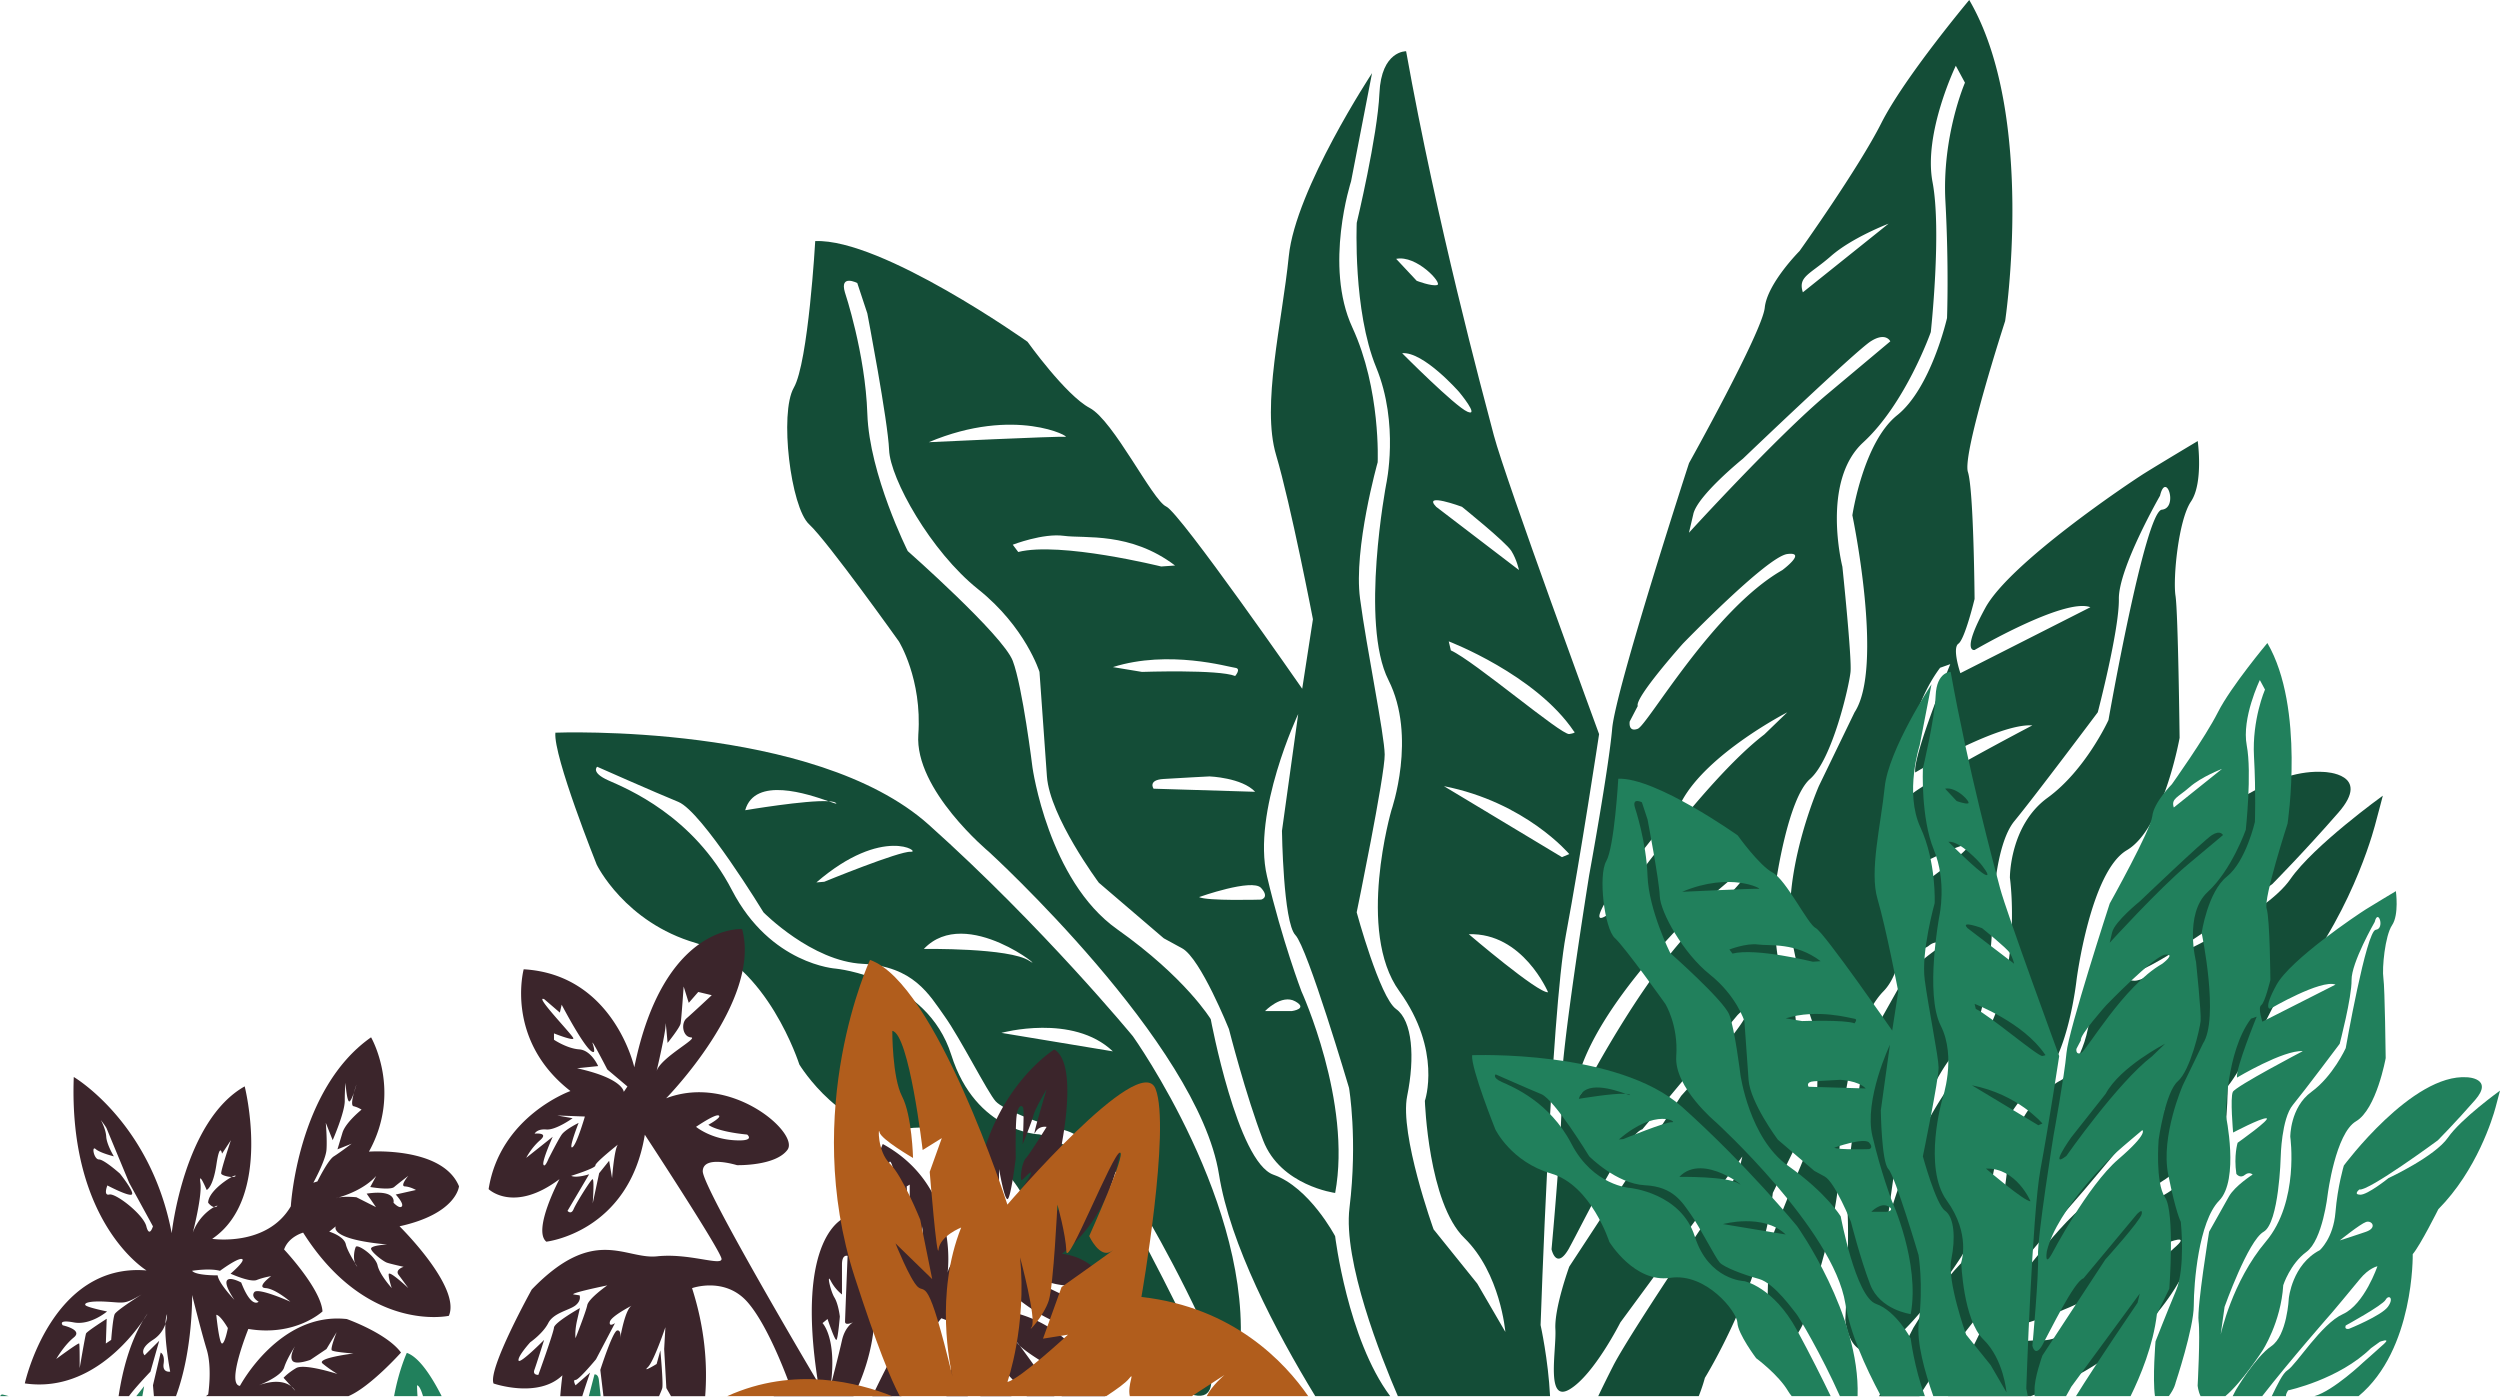 <svg width="495" height="277" fill="none" xmlns="http://www.w3.org/2000/svg"><path fill-rule="evenodd" clip-rule="evenodd" d="M224.341 205.215s-17.785-21.643-40.442-41.916c-22.658-20.273-73.932-18.228-73.932-18.228-.441 4.617 8.18 26.126 8.18 26.126s5.521 11.426 19.649 15.525c14.128 4.095 20.478 24.059 20.478 24.059s8.866 14.555 21.43 12.658c12.564-1.898 23.515 11.9 23.658 15.812.144 3.912 6.595 12.475 6.595 12.475s7.823 5.779 11.224 11.553c3.401 5.774 15.279 12.971 15.279 12.971 4.118.906 3.307-3.615 3.307-3.615s-7.085-15.443-15.447-30.782c-8.362-15.338-18.561-17.248-18.561-17.248s-12.536-.348-17.396-15.713c-4.86-15.364-22.85-17.101-22.85-17.101s-12.935-.783-20.591-15.547c-7.651-14.764-20.824-20.107-24.428-21.709-3.603-1.601-2.253-2.719-2.253-2.719s11.371 5.039 16.073 6.958c4.703 1.919 16.864 21.874 16.864 21.874s9.566 9.703 19.632 10.19c10.066.488 13.159 6.071 16.255 10.431 3.1 4.36 8.551 15.142 10.083 16.796 1.533 1.658 8.215 4.216 13.775 5.748 5.559 1.531 12.277 11.352 13.085 12.192.808.84 9.45 15.347 16.007 30.42 6.557 15.073 5.433 1.889 5.433 1.889 2.894-29.463-21.111-63.099-21.111-63.099h.004Zm-76.794-44.788c1.931-6.792 12.487-3.181 16.507-1.78.713.044 1.235.148 1.455.335.364.309-.259.083-1.455-.335-4.402-.274-16.507 1.78-16.507 1.78Zm32.786 8.224c-2.197-.183-17.133 5.94-17.133 5.94l-1.557.13c13.236-11.409 20.888-5.887 18.69-6.074v.004Zm2.586 19.242c8.428-8.921 24.827 4.999 20.905 2.367-3.922-2.633-20.905-2.367-20.905-2.367Zm15.356 16.617s14.138-3.903 22.073 3.66l-22.073-3.66Z" fill="#144D37"/><path fill-rule="evenodd" clip-rule="evenodd" d="M160.223 103.824c3.657 3.381 17.757 23.175 17.757 23.175s4.628 7.45 3.848 18.428c-.78 10.979 13.967 23.228 13.967 23.228s41.411 37.812 45.561 63.864c2.204 13.837 11.157 30.933 19.065 43.918h14.834c-8.439-11.305-10.898-31.674-10.898-31.674s-5.073-9.66-12.214-12.17c-7.141-2.511-12.414-30.794-12.414-30.794s-4.93-8.185-18.55-17.824c-13.617-9.642-16.749-32.021-16.749-32.021s-1.966-16.026-3.904-21.112c-1.935-5.083-20.794-21.731-20.794-21.731s-7.599-15.151-7.998-27.165c-.398-12.01-4.443-24.063-4.443-24.063-1.085-3.655 2.449-1.845 2.449-1.845l1.991 6.022s4.093 21.357 4.31 27.03c.217 5.675 8.222 20.073 17.627 27.575 9.405 7.497 12.151 16.374 12.151 16.374s.903 12.71 1.473 20.69c.57 7.981 10.279 21.048 10.279 21.048l12.858 11.004 3.646 1.989c3.646 1.988 9.254 15.978 9.254 15.978s3.335 13.115 6.784 22.07c3.45 8.955 14.251 10.386 14.251 10.386 3.337-18.053-6.676-39.923-6.676-39.923s-3.821-10.043-6.819-22.779c-2.998-12.736 6.175-32.122 6.175-32.122l-3.215 23.132s.241 18.115 2.659 20.63c2.418 2.519 10.619 30.254 10.619 30.254s1.742 10.209.094 23.741c-1.291 10.609 6.252 29.589 9.576 37.3h30.135c-.36-7.25-1.875-14.072-1.875-14.072s2.057-61.432 5.006-77.223c2.95-15.791 6.578-39.784 6.578-39.784s-18.529-50.428-20.832-59.13c-2.298-8.707-11.29-42.052-17.378-76.083 0 0-4.916-.144-5.283 8.32-.367 8.463-4.492 25.66-4.492 25.66s-.767 17.404 3.852 28.622c4.618 11.218 1.973 23.162 1.973 23.162s-5.213 27.531.455 38.744c5.668 11.214.584 25.778.584 25.778s-6.973 23.993 1.554 35.798c8.526 11.805 5.073 21.739 5.073 21.739s.675 20.203 7.823 27.165c7.148 6.962 8.11 18.585 8.11 18.585l-5.563-9.564-8.645-10.739s-6.781-18.824-5.227-26.43c1.55-7.607 1.046-14.886-2.194-17.192-3.24-2.302-7.806-19.151-7.806-19.151s5.609-27.226 5.546-31.255c-.063-4.025-3.566-20.913-4.881-30.873-1.316-9.96 3.492-26.987 3.492-26.987s.65-14.442-5.014-26.686c-5.665-12.245-.255-28.936-.255-28.936l4.153-21.422s-15.133 22.957-16.48 36.212c-1.343 13.254-5.44 29.562-2.522 39.383 2.918 9.821 7.298 32.531 7.298 32.531l-2.124 13.763s-24.197-34.863-26.919-36.072c-2.722-1.21-10.419-17.023-15.156-19.525-4.738-2.502-12.316-13.106-12.316-13.106s-28.823-20.464-42.03-19.933c0 0-1.361 24.006-4.241 29.027-2.879 5.022-.626 23.667 3.03 27.048l.017.013Zm151.433 41.02s.623.253-.944.496c-1.568.244-18.796-14.451-23.442-16.565l-.42-1.784s17.214 6.561 24.806 17.849v.004Zm-35.211-93.592c4.037-.81 9.223 4.864 8.127 5.178-1.095.313-4.065-.831-4.065-.831l-4.066-4.343.004-.004Zm1.175 18.68c4.237-.374 11.294 7.689 11.294 7.689s4.139 4.986 1.641 3.903c-2.498-1.084-12.935-11.592-12.935-11.592Zm11.851 30.416s8.694 6.992 9.782 8.741c1.088 1.75 1.505 3.786 1.505 3.786l-16.392-12.527c-2.824-2.938 5.105 0 5.105 0Zm-3.583 55.309c16.199 3.177 24.827 13.45 24.827 13.45l-1.448.609-23.379-14.063v.004Zm4.94 29.319c10.706-.348 15.689 11.492 15.689 11.492-1.991.222-15.689-11.492-15.689-11.492Zm-34.389 13.281c2.68 1.488-.658 1.936-.658 1.936h-5.307s3.281-3.425 5.965-1.936Zm-6.749-20.134s-10.755.309-12.277-.5c0 0 10.517-3.743 12.277-1.815 1.76 1.928 0 2.319 0 2.319v-.004Zm-21.286-21.961s-1.186-1.723 1.948-1.923c3.132-.201 9.129-.51 9.129-.51s6.416.24 9.037 3.046l-20.114-.613Zm16.157-23.937c1.28.148 0 1.623 0 1.623-3.286-1.331-18.449-.809-18.449-.809l-5.759-.953c11.087-3.503 22.927-.009 24.208.139Zm-11.899-20.255-2.743.196s-19.989-4.974-28.309-2.872l-1.081-1.44s5.983-2.324 10.132-1.758c4.15.565 13.121-.849 22.001 5.874Zm-21.735-25.473c-1.382-.165-27.027 1.058-27.027 1.058 17.122-7.215 28.409-.897 27.027-1.058Z" fill="#144D37"/><path fill-rule="evenodd" clip-rule="evenodd" d="M310.716 247.068c2.589-4.665 11.189-22.479 14.464-23.458l18.802-22.57s2.201-2.411 1.683-.027c-.518 2.381-12.799 15.974-12.799 15.974l-22.15 33.801s-2.985 8.189-2.75 12.384c.234 4.195-1.97 14.764 2.827 11.91 4.797-2.851 10.034-13.233 10.034-13.233l24.156-32.857-.763 3.212s-21.077 30.938-24.813 38.239a264.772 264.772 0 0 0-2.957 5.992h19.905c.843-2.141 1.21-3.616 1.21-3.616s11.28-18.18 13.456-36.621l4.37-8.95s2.009-26.922-1.508-32.126c-3.516-5.204-2.242-20.399-2.242-20.399s2.347-16.653 6.749-20.486c4.398-3.834 7.739-18.393 8.015-21.2.277-2.802-1.612-20.83-1.612-20.83s-4.29-16.887 4.121-24.61c8.411-7.724 13.386-21.849 13.386-21.849s2.183-20.024.343-29.697c-1.84-9.673 4.608-23.032 4.608-23.032l1.812 3.355s-4.576 10.517-3.869 23.515c.706 12.997.318 23.079.318 23.079s-3.149 13.868-9.87 19.246c-6.724 5.382-8.873 19.811-8.873 19.811s6.309 30.068.434 39.01l-7.06 14.586s-7.855 17.914-5.15 31.442c2.704 13.528 4.443 16.679 4.443 16.679s1.665 16.226-1.665 24.154c-3.335 7.928-7.239 17.923-7.239 17.923s-2.18 26.225 2.165 22.083c4.346-4.147 4.899-7.528 4.899-7.528s6.399-19.272 6.402-27.139c0-7.867 1.715-29.593 8.922-36.956 7.208-7.362 2.372-30.02 2.372-30.02s.042-22.339 8.852-34.044l2.012-.714s-7.449 18.223-6.935 21.448c0 0 16.374-9.791 23.183-9.321 0 0-23.631 12.362-24.638 14.342-1.008 1.984.094 14.316.094 14.316s9.671-5.108 11.672-5.026c2.005.083-10.094 8.633-10.094 8.633s-1.389 4.491-.441 10.944c0 0 1.277 1.745 2.922.405 1.648-1.341 2.813-.161 2.813-.161s-6.252 3.985-8.348 7.71c-2.096 3.725-6.97 12.419-6.97 12.419s-4.342 26.578-3.715 31.468c.626 4.891-.329 22.675-.329 22.675s.724 8.668 7.004 5.6c6.281-3.067 15.822-17.918 15.822-17.918s6.493-9.917 7.309-23.01c0 0 2.4-7.506 8.148-11.71 5.748-4.203 7.501-20.268 7.501-20.268s2.743-21.474 9.965-25.712c7.225-4.238 10.444-22.24 10.444-22.24s-.287-24.711-.812-28.135c-.525-3.425.567-14.973 3.061-18.659 2.498-3.685 1.337-11.974 1.337-11.974s-7.75 4.63-10.601 6.418c-2.852 1.788-26.552 17.644-31.447 26.604-4.895 8.959-2.134 8.35-2.134 8.35s17.836-10.43 22.93-8.468l-25.743 13.054s-1.683-4.934-.389-5.835c1.295-.901 3.202-8.859 3.202-8.859s-.165-21.522-1.319-25.133c-1.158-3.608 7.368-29.89 7.368-29.89S403.209 22.788 389.91 0c0 0-12.816 15.282-17.403 24.363-4.587 9.077-16.199 25.342-16.199 25.342s-6.399 6.427-6.886 11.213c-.486 4.783-14.995 30.777-14.995 30.777s-14.53 44.68-15.22 52.595c-.689 7.915-4.548 28.975-4.548 28.975s-5.815 36.155-5.476 42.595c.34 6.444-1.98 31.491-1.98 31.491s.941 4.368 3.53-.296l-.017.013ZM415.36 141.039s4.265-16.308 4.174-22.422c-.091-6.114 8.152-20.469 8.152-20.469 1.193-5.004 3.677 2.433.36 2.772-3.316.335-10.569 41.651-10.569 41.651s-4.517 9.912-12.061 15.391c-7.543 5.478-7.455 15.834-7.455 15.834s3.264 22.836-8.618 36.895c-11.882 14.059-15.881 32.717-15.881 32.717l1.368-9.768s8.285-23.315 13.74-26.426c5.458-3.111 6.025-26.447 6.025-26.447s.255-13.337 4.265-18.202c4.009-4.865 16.5-21.534 16.5-21.534v.008Zm-52.824-90.337c4.205-3.682 11.402-6.414 11.402-6.414l-16.972 13.589c-1.004-3.15 1.364-3.494 5.57-7.175Zm-27.255 51.067c.871-3.716 9.81-10.94 9.81-10.94s22.301-21.325 25.31-23.244c3.005-1.915 3.88 0 3.88 0L361.77 78.07c-10.01 8.39-27.357 27.414-27.357 27.414l.871-3.716h-.003Zm-12.592 41.076 1.588-3.055c-.658-1.614 8.915-12.327 8.915-12.327s16.664-17.235 20.684-17.762c4.024-.526-.979 3.185-.979 3.185-13.775 7.88-26.661 30.681-28.623 31.417-1.96.735-1.589-1.458-1.589-1.458h.004Zm-1.967 31.325 12.263-15.525c5.105-9.499 20.891-17.601 20.891-17.601l-4.548 4.386c-12.12 9.251-30.18 35.093-30.18 35.093-6.364 4.878 1.574-6.348 1.574-6.348v-.005Zm-8.428 39.81c3.625-14.955 23.252-33.596 24.708-34.958 1.455-1.358 8.866-7.576 8.866-7.576s2.396.953-8.425 10.239c-10.822 9.286-23.344 33.196-23.344 33.196-2.802 5.078-1.805-.901-1.805-.901Z" fill="#144D37"/><path fill-rule="evenodd" clip-rule="evenodd" d="M380.059 276.438c5.706-10.247 32.542-40.724 32.542-40.724s6.521-7.715 9.779-11.748c3.26-4.034 6.252-4.6 6.252-4.6s-4.583 13.45-12.148 16.84c-7.564 3.39-16.489 17.875-19.449 19.716-2.96 1.845-6.312 12.214-9.454 15.843-1.609 1.862-1.935 3.507-1.868 4.673h16.356c5.354-1.793 11.83-5.004 19.076-10.661 20.562-16.052 19.928-50.675 19.928-50.675 2.674-3.111 9.024-15.826 9.024-15.826 13.578-13.711 19.134-32.134 20.104-35.698.969-3.568 1.598-6.031 1.598-6.031s-13.69 9.847-18.315 16.535c-4.626 6.684-20.919 14.251-20.919 14.251s-7.348 5.918-9.958 5.852c-2.606-.061-.294-1.845-.294-1.845 3.037.797 27.605-17.296 27.605-17.296s6.382-6.449 13.1-14.164c6.717-7.715-2.792-8.028-2.792-8.028-19.327-1.392-43.392 31.077-43.392 31.077s-2.197 7.276-2.946 16.453c-.749 9.172-5.524 13.336-5.524 13.336-9.727 5.061-10.895 16.91-10.895 16.91s-.585 13.097-6.176 16.896c-5.591 3.798-12.448 15.39-12.448 15.39s-4.22 8.102-6.791 13.533h8.012l-.007-.009Zm50.952-29.806c-2.386 2.193-7.246 6.453-7.246 6.453s-12.956 12.331-19.253 12.297c-6.298-.035-9.692 1.596-7.323-2.333 0 0 17.892-3.803 29.186-14.86l3.132-2.249s3.89-1.501 1.504.692Zm.497-15.469c1.088-1.958 3.086-.636.784 2.489-2.306 3.124-13.632 7.71-13.632 7.71s-1.808.462-1.182-1.162c0 0 12.942-7.079 14.03-9.037Zm-6.896-27.387c2.043-.697 4.079 2.014 0 3.446-4.08 1.431-9.251 3.046-9.251 3.046s7.208-5.796 9.251-6.492Z" fill="#144D37"/><path fill-rule="evenodd" clip-rule="evenodd" d="M307.129 232.361c7.945 2.306 11.518 13.532 11.518 13.532s4.985 8.189 12.053 7.119c7.067-1.07 13.229 6.692 13.309 8.894.081 2.202 3.709 7.019 3.709 7.019s4.401 3.25 6.315 6.501c.196.33.441.67.721 1.009h7.721c-1.609-3.333-4.03-8.206-6.675-13.063-4.702-8.628-10.44-9.703-10.44-9.703s-7.054-.196-9.786-8.838c-2.733-8.641-12.855-9.62-12.855-9.62s-7.277-.44-11.581-8.746c-4.303-8.307-11.713-11.309-13.739-12.21-2.026-.901-1.267-1.532-1.267-1.532s6.396 2.837 9.041 3.916c2.645 1.079 9.485 12.306 9.485 12.306s5.381 5.456 11.042 5.735c5.665.274 7.4 3.416 9.146 5.865 1.742 2.455 4.811 8.52 5.671 9.451.861.932 4.622 2.372 7.75 3.234 3.128.861 6.907 6.383 7.361 6.857.441.457 5.028 8.15 8.67 16.348h3.506c.542-16.109-11.99-33.67-11.99-33.67s-10.003-12.175-22.749-23.58c-12.746-11.405-41.586-10.256-41.586-10.256-.248 2.598 4.601 14.694 4.601 14.694s3.103 6.427 11.052 8.733l-.003.005Zm46.435 12.066-12.417-2.058s7.953-2.198 12.417 2.058Zm-9.296-10.074c-2.208-1.479-11.759-1.331-11.759-1.331 4.741-5.017 13.967 2.811 11.759 1.331Zm-13.211-12.157c-1.235-.104-9.636 3.342-9.636 3.342l-.874.074c7.445-6.418 11.748-3.312 10.513-3.416h-.003Zm-9.16-5.626c.402.026.693.082.819.187.206.174-.147.048-.819-.187-2.474-.157-9.286 1-9.286 1 1.085-3.82 7.026-1.788 9.286-1Z" fill="#21805C"/><path fill-rule="evenodd" clip-rule="evenodd" d="M319.744 185.73c2.057 1.901 9.989 13.036 9.989 13.036s2.603 4.191 2.166 10.365c-.441 6.175 7.854 13.067 7.854 13.067s23.295 21.269 25.629 35.925c.902 5.665 3.817 12.301 7.05 18.314h8.697c-2.109-5.635-2.813-11.426-2.813-11.426s-2.855-5.435-6.871-6.845c-4.017-1.414-6.984-17.323-6.984-17.323s-2.774-4.603-10.433-10.025c-7.659-5.422-9.422-18.014-9.422-18.014s-1.106-9.016-2.197-11.875c-1.088-2.859-11.697-12.223-11.697-12.223s-4.275-8.524-4.499-15.282c-.224-6.757-2.498-13.537-2.498-13.537-.612-2.054 1.379-1.035 1.379-1.035l1.119 3.385s2.302 12.014 2.425 15.203c.122 3.194 4.625 11.292 9.915 15.513 5.29 4.216 6.837 9.212 6.837 9.212s.507 7.149.829 11.639c.322 4.491 5.783 11.84 5.783 11.84l7.232 6.188 2.051 1.118c2.05 1.118 5.206 8.986 5.206 8.986s1.875 7.375 3.817 12.414c1.938 5.034 8.015 5.844 8.015 5.844 1.879-10.156-3.754-22.457-3.754-22.457s-2.148-5.653-3.834-12.815c-1.687-7.162 3.474-18.067 3.474-18.067L372.4 219.87s.137 10.191 1.498 11.605c1.361 1.419 5.972 17.018 5.972 17.018s.98 5.74.052 13.354c-.472 3.886 1.162 9.76 2.873 14.59h18.708c-.168-.94-.298-1.523-.298-1.523s1.158-34.558 2.817-43.439c1.658-8.881 3.701-22.379 3.701-22.379s-10.422-28.366-11.717-33.261c-1.294-4.895-6.35-23.654-9.775-42.8 0 0-2.764-.082-2.971 4.682-.206 4.761-2.529 14.434-2.529 14.434s-.431 9.79 2.169 16.099c2.599 6.31 1.109 13.033 1.109 13.033s-2.932 15.486.255 21.795c3.188 6.31.329 14.503.329 14.503s-3.922 13.498.875 20.138c4.797 6.64 2.855 12.227 2.855 12.227s.381 11.366 4.401 15.282c4.02 3.916 4.563 10.456 4.563 10.456l-3.128-5.382-4.863-6.04s-3.814-10.586-2.943-14.868c.871-4.277.588-8.376-1.235-9.669-1.823-1.297-4.391-10.769-4.391-10.769s3.156-15.317 3.117-17.58c-.035-2.262-2.004-11.761-2.746-17.366-.742-5.604 1.966-15.181 1.966-15.181s.368-8.124-2.82-15.013c-3.187-6.888-.143-16.278-.143-16.278l2.337-12.049s-8.512 12.915-9.268 20.369c-.756 7.458-3.062 16.631-1.421 22.152 1.641 5.527 4.104 18.298 4.104 18.298l-1.196 7.741s-13.61-19.612-15.143-20.29c-1.532-.679-5.86-9.578-8.526-10.983-2.666-1.406-6.928-7.371-6.928-7.371s-16.213-11.514-23.641-11.214c0 0-.766 13.503-2.386 16.331-1.62 2.824-.353 13.315 1.704 15.216l.007-.008Zm85.184 23.075s.35.139-.532.278-10.573-8.128-13.187-9.316l-.238-1.001s9.685 3.69 13.953 10.039h.004Zm-19.807-52.647c2.271-.457 5.189 2.737 4.573 2.911-.615.174-2.284-.47-2.284-.47l-2.285-2.445-.004.004Zm.665 10.509c2.383-.209 6.354 4.325 6.354 4.325s2.327 2.806.924 2.197c-1.407-.609-7.278-6.518-7.278-6.518v-.004Zm6.662 17.109s4.891 3.934 5.503 4.917c.613.983.847 2.128.847 2.128l-9.223-7.045c-1.588-1.654 2.873 0 2.873 0Zm-2.012 31.112c9.111 1.784 13.967 7.567 13.967 7.567l-.815.344-13.152-7.911Zm2.778 16.491c6.021-.195 8.824 6.462 8.824 6.462-1.12.126-8.824-6.462-8.824-6.462Zm-19.344 7.472c1.507.839-.371 1.087-.371 1.087h-2.985s1.848-1.927 3.356-1.087Zm-3.797-11.323s-6.049.175-6.906-.282c0 0 5.916-2.106 6.906-1.023.991 1.084 0 1.305 0 1.305Zm-11.976-12.353s-.665-.97 1.095-1.083c1.764-.114 5.136-.288 5.136-.288s3.611.135 5.084 1.715l-11.315-.344Zm9.09-13.467c.721.082 0 .914 0 .914-1.847-.749-10.377-.453-10.377-.453l-3.24-.535c6.235-1.971 12.896-.005 13.617.078v-.004Zm-6.693-11.392-1.543.109s-11.245-2.798-15.923-1.615l-.609-.809s3.366-1.31 5.7-.988c2.333.318 7.379-.478 12.375 3.303Zm-12.225-14.333c-.776-.092-15.205.596-15.205.596 9.632-4.06 15.982-.505 15.205-.596Z" fill="#21805C"/><path fill-rule="evenodd" clip-rule="evenodd" d="M404.395 266.307c1.455-2.624 6.294-12.645 8.134-13.197l10.577-12.697s1.239-1.354.948-.018c-.29 1.336-7.2 8.986-7.2 8.986l-12.459 19.015s-1.68 4.608-1.547 6.966c.018.305.011.67-.007 1.066h6.239c.619-1.048 1.004-1.81 1.004-1.81l13.585-18.484-.426 1.806s-8.233 12.083-12.194 18.488h10.808c1.938-3.946 4.482-10.064 5.21-16.239l2.459-5.034s1.13-15.143-.846-18.071c-1.977-2.929-1.263-11.475-1.263-11.475s1.322-9.368 3.796-11.522c2.473-2.158 4.352-10.347 4.51-11.923.157-1.575-.907-11.718-.907-11.718s-2.414-9.499 2.32-13.846c4.73-4.346 7.529-12.292 7.529-12.292s1.228-11.266.193-16.705c-1.036-5.439 2.592-12.954 2.592-12.954l1.019 1.889s-2.576 5.913-2.177 13.228c.399 7.31.179 12.98.179 12.98s-1.771 7.802-5.553 10.826c-3.782 3.029-4.989 11.144-4.989 11.144s3.548 16.913.245 21.943l-3.971 8.207s-4.419 10.078-2.897 17.688c1.522 7.611 2.498 9.382 2.498 9.382s.938 9.124-.938 13.584c-1.875 4.46-4.072 10.082-4.072 10.082s-.606 7.315-.112 10.826h2.753c1.151-1.544 1.333-2.636 1.333-2.636s3.601-10.84 3.601-15.265c0-4.425.965-16.648 5.017-20.786 4.055-4.143 1.333-16.888 1.333-16.888s.024-12.566 4.979-19.15l1.13-.4s-4.192 10.252-3.902 12.066c0 0 9.209-5.504 13.04-5.243 0 0-13.291 6.953-13.858 8.067-.567 1.114.052 8.054.052 8.054s5.441-2.871 6.567-2.828c1.127.048-5.678 4.856-5.678 4.856s-.78 2.528-.248 6.157c0 0 .717.979 1.644.226.927-.752 1.581-.091 1.581-.091s-3.516 2.241-4.695 4.338l-3.922 6.984s-2.442 14.951-2.089 17.701c.354 2.75-.185 12.754-.185 12.754s.094 1.114.577 2.089h4.919c3.363-2.82 7.344-9.016 7.344-9.016s3.653-5.579 4.111-12.945c0 0 1.351-4.221 4.584-6.588 3.232-2.367 4.219-11.401 4.219-11.401s1.543-12.079 5.605-14.463c4.062-2.385 5.874-12.51 5.874-12.51s-.16-13.899-.454-15.826c-.298-1.928.318-8.424 1.721-10.496 1.403-2.075.752-6.735.752-6.735s-4.359 2.606-5.962 3.611c-1.602 1.005-14.936 9.925-17.689 14.964-2.754 5.039-1.2 4.695-1.2 4.695s10.034-5.865 12.899-4.764l-14.481 7.34s-.945-2.776-.217-3.281c.728-.509 1.802-4.982 1.802-4.982s-.091-12.105-.742-14.137c-.65-2.032 4.143-16.814 4.143-16.814s3.485-22.94-3.999-35.759c0 0-7.208 8.598-9.79 13.702-2.582 5.109-9.114 14.255-9.114 14.255s-3.6 3.616-3.873 6.305c-.273 2.69-8.436 17.314-8.436 17.314s-8.173 25.134-8.561 29.585c-.388 4.451-2.557 16.3-2.557 16.3s-3.272 20.338-3.079 23.963c.189 3.624-1.113 17.714-1.113 17.714s.528 2.458 1.987-.165l-.01.008Zm58.866-59.643s2.4-9.173 2.348-12.61c-.053-3.438 4.587-11.514 4.587-11.514.672-2.815 2.067 1.371.203 1.558-1.865.191-5.945 23.432-5.945 23.432s-2.54 5.574-6.784 8.654c-4.244 3.081-4.195 8.908-4.195 8.908s1.837 12.845-4.849 20.755c-6.683 7.911-8.932 18.406-8.932 18.406l.769-5.495s4.661-13.115 7.729-14.864c3.068-1.75 3.39-14.878 3.39-14.878s.144-7.501 2.401-10.238c2.256-2.737 9.282-12.114 9.282-12.114h-.004Zm-29.715-50.815c2.366-2.071 6.414-3.607 6.414-3.607l-9.549 7.645c-.566-1.771.767-1.967 3.135-4.038Zm-15.331 28.723c.49-2.089 5.517-6.153 5.517-6.153s12.547-11.996 14.237-13.075c1.69-1.079 2.183 0 2.183 0s-1.406 1.179-7.039 5.896c-5.63 4.716-15.391 15.421-15.391 15.421l.489-2.089h.004Zm-7.085 23.106.896-1.719c-.371-.91 5.017-6.936 5.017-6.936s9.373-9.695 11.637-9.991c2.263-.296-.553 1.793-.553 1.793-7.75 4.434-14.999 17.257-16.101 17.675-1.103.413-.896-.818-.896-.818v-.004Zm-1.106 17.622 6.9-8.733c2.869-5.343 11.752-9.899 11.752-9.899l-2.557 2.467c-6.816 5.204-16.976 19.742-16.976 19.742-3.58 2.746.885-3.572.885-3.572l-.004-.005Zm-4.74 22.397c2.039-8.411 13.081-18.898 13.9-19.664.819-.766 4.986-4.264 4.986-4.264s1.347.535-4.741 5.761c-6.088 5.222-13.131 18.676-13.131 18.676-1.578 2.854-1.014-.509-1.014-.509Z" fill="#21805C"/><path fill-rule="evenodd" clip-rule="evenodd" d="M447.918 276.436c5.598-7.206 13.795-16.518 13.795-16.518s3.667-4.343 5.5-6.61c1.833-2.267 3.516-2.589 3.516-2.589s-2.578 7.567-6.833 9.473c-4.254 1.906-9.275 10.056-10.94 11.092-.994.617-2.064 2.941-3.142 5.147h2.813c-.049-.226.08-.583.416-1.136 0 0 10.066-2.14 16.416-8.358l1.76-1.267s2.19-.844.847.388c-1.34 1.231-4.076 3.629-4.076 3.629s-5.955 5.669-9.716 6.744h8.729c11.063-9.19 10.717-28.109 10.717-28.109 1.504-1.75 5.073-8.903 5.073-8.903 7.638-7.711 10.766-18.075 11.308-20.081.546-2.006.899-3.394.899-3.394s-7.701 5.539-10.304 9.298c-2.603 3.76-11.766 8.015-11.766 8.015s-4.132 3.329-5.601 3.294c-1.466-.034-.165-1.04-.165-1.04 1.711.449 15.528-9.729 15.528-9.729s3.589-3.629 7.368-7.967c3.779-4.343-1.571-4.517-1.571-4.517-10.871-.783-24.407 17.479-24.407 17.479s-1.235 4.095-1.659 9.255c-.419 5.161-3.107 7.502-3.107 7.502-5.472 2.846-6.129 9.512-6.129 9.512s-.329 7.367-3.475 9.503c-3.145 2.137-7.004 8.659-7.004 8.659s-.249.475-.63 1.219h5.826l.014.009Zm24.431-19.077c.613-1.101 1.736-.356.441 1.401-1.294 1.758-7.669 4.339-7.669 4.339s-1.018.257-.665-.653c0 0 7.281-3.981 7.893-5.082v-.005Zm-3.88-15.408c1.148-.391 2.295 1.136 0 1.941-2.295.805-5.202 1.714-5.202 1.714s4.055-3.259 5.202-3.655Z" fill="#21805C"/><path d="m28.19 276.438.35-1.971-1.557 1.971h1.207Z" fill="#21805C"/><path d="M28.354 261.416c.273-.457.556-.909.86-1.34 0 0-.297.518-.86 1.34-2.701 4.5-4.125 10.078-4.87 15.017h2.057c1.235-1.71 4.25-4.848 4.25-4.848l1.736-6.113-2.893 2.876s-1.316-1.145 1.651-3.059a5.933 5.933 0 0 0 2.463-3.137c.039-.788.137-1.467.326-1.945 0 0 .041.857-.326 1.945-.171 3.576.948 9.433.948 9.433s-1.578.279-1.301-1.562c.276-1.845-.578-2.215-.578-2.215l-1.529 6.475.183 2.15h4.376c3.387-9.164 3.191-20.021 3.191-20.021s1.774 7.136 2.887 10.796c1.116 3.659.294 8.89.294 8.89-.147.108-.29.221-.434.335h28.217c4.3-1.815 10.395-8.625 10.395-8.625-2.813-3.838-10.73-6.635-10.73-6.635-13.37-1.476-21.158 13.232-21.158 13.232-2.788-.279 1.662-11.274 1.662-11.274 9.338 1.566 14.684-3.468 14.684-3.468-.304-4.5-7.606-12.267-7.606-12.267.892-2.558 3.772-3.333 3.772-3.333 12.686 20.025 28.85 16.47 28.85 16.47 2.478-5.687-9.764-17.727-9.764-17.727 11.346-2.498 11.773-7.924 11.773-7.924-3.275-7.92-17.83-6.858-17.83-6.858 6.62-11.957.42-22.635.42-22.635-14.583 10.195-15.888 33.457-15.888 33.457-4.748 8.085-15.57 6.444-15.57 6.444 12.033-8.132 6.435-30.189 6.435-30.189-12.05 6.788-14.453 29.071-14.453 29.071-4.181-22.044-19.39-30.929-19.39-30.929-1.074 29.006 14.411 38.304 14.411 38.304-18.858-1.562-24.103 22.366-24.103 22.366 12.438 1.828 20.839-8.698 23.438-12.505l.004.008Zm27.91 9.338c.59-1.84 2.158-4.203 2.158-4.203s-1.18 1.98-.518 2.876c.661.901 3.555-.178 3.555-.178l3.18-2.141 2.019-3.346s-1.298 3.25-.959 3.602c.34.349 4.29.627 4.29.627s-7.4.896-6.123 1.98c1.277 1.079 2.942 2.075 2.942 2.075s-6.542-2.127-8.18-1.161c-1.637.966-2.484 1.919-2.484 1.919l1.526 1.697c.563.435.78.866.78.866l-.78-.866c-.948-.736-2.883-1.484-6.441-.214 0 0 4.44-1.688 5.034-3.528v-.005Zm23.654-19.925s-1.784.562-.99 1.606 1.914 2.607 1.914 2.607-3.901-3.682-3.89-2.707c.01.975.612 2.707.612 2.707s-2.39-2.62-2.806-4.5c-.417-1.88-4.01-4.321-4.318-3.642-.262.579-.56 2.08-.147 3.181.389.64.598.962.28.531a2.108 2.108 0 0 1-.28-.531c-.591-.975-1.599-2.698-1.816-3.699-.364-1.649-3.292-2.515-3.292-2.515l1.302-1.057s-1.564 2.537 10.163 3.599c0 0-3.25.165-3.18.844.067.678 2.365 2.497 3.18 2.767.816.27 3.272.809 3.272.809h-.004Zm-5.42-18.01-1.189 2.211s3.933.687 4.734 0c.801-.688 2.799-2.211 2.799-2.211s-1.725 2.041-.668 2.093c1.056.053 2.186.705 2.186.705l-4.01.901s1.656 1.749 1.218 2.337c-.437.591-1.655-.718-1.655-.718s.76-2.698-5.314-1.797l1.844 2.671-3.87-1.953s-2.162-.235-3.58.056c-.297.083-.468.126-.468.126.143-.052.3-.091.469-.126 1.322-.378 5.147-1.645 7.508-4.29l-.003-.005ZM64.5 222.307l1.372 3.45s2.39-5.461 2.39-7.78.143-3.581.143-3.581.29 4.221.868 3.638c.269-.27.57-1.001.815-1.706.23-.849.486-1.575.486-1.575s-.206.77-.486 1.575c-.319 1.17-.595 2.589-.091 2.702.868.196 1.592.679 1.592.679s-3.17 2.537-3.782 4.577c-.613 2.041-.99 3.286-.99 3.286l2.816-1.127s-2.383 1.797-3.54 2.519c-1.159.718-3.244 4.956-3.244 4.956l-.805.257s2.453-4.438 2.603-6.54c.15-2.102-.143-5.33-.143-5.33H64.5Zm-20.537 43.704c-.578 0-1.14-5.678-1.14-5.678.832.069 2.294 2.624 2.294 2.624s-.577 3.059-1.158 3.059l.004-.005Zm-4.286-31.834c-.413-2.541 1.245 1.44 1.245 1.44s1.242-.452 1.928-5.034c.686-4.582 1.113-2.158 1.113-2.158l1.756-2.668s-2.071 6.153-1.92 6.623c.1.313 1.27.64 2.074.666.483-.257.79-.357.76-.227-.043.179-.358.24-.76.227-1.487.792-4.636 3.12-4.66 5.091 0 0 .563.757 1.165.861.545-.304.825-.344.573-.143a.683.683 0 0 1-.573.143c-1.078.601-3.188 2.237-4.202 5.074 0 0 1.91-7.354 1.497-9.891l.004-.004Zm3.883 17.444s3.468-2.58 4.339-2.336c.87.243-2.247 2.906-2.247 2.906s3.884 1.767 5.186 1.249c1.301-.522 2.851-.766 2.851-.766s-3.044 2.241-1.102 2.368c1.942.126 4.905 2.697 4.905 2.697s-6.41-2.876-7.151-1.888c-.738.988.871 1.888.871 1.888s-1.407 1.484-3.45-3.798c0 0-2.39-1.314-2.858-.34-.472.971 1.518 3.777 1.518 3.777s-3.135-3.272-3.327-4.856c0 0-4.31.057-5.063-.901 0 0 3.433-.57 5.525 0h.003Zm-14.582-8.811c-.61-2.38-6.074-6.601-7.323-6.296-1.253.304-.396-1.797-.396-1.797s4.21 2.223 4.832 1.797c.623-.427-2.344-4.138-2.344-4.138s-3.138-2.803-4.15-2.803c-1.01 0-1.518-2.819-.65-2.054.867.766 3.6 1.441 3.6 1.441s-1.417-2.311-1.515-3.908c-.098-1.597-1.074-3.285-1.074-3.285s1.014 1.297 1.165 1.684c.15.387 4.447 10.726 4.447 10.726l4.713 8.633s-.697 2.38-1.309 0h.004Zm-14.373 22.009c1.903-1.519-2.17-2.402-2.17-2.402s-1.15-1.21 2.17-.579 6.591-2.167 6.591-2.167-3.953-.805-4.275-1.244c-.326-.435.773-.897 4.275-.683 3.503.209 3.408.561 6.858-1.441 0 0-4.99 3.138-5.35 3.912-.364.775-.689 5.083-.689 5.083l-1.06.718.171-4.9s-3.925 2.502-4.09 2.92c-.164.417-1.263 6.849-1.263 6.849s.025-4.648-.094-4.869c-.12-.222-4.542 3.059-4.542 3.059s1.568-2.733 3.471-4.252l-.003-.004Z" fill="#3B252B"/><path d="M1.728 276.437c-.745-.222-1.224-.326-1.315-.335-.08-.009-.224.113-.413.335h1.728Zm80.941.004c-.095-1.188-.095-2.149-.095-2.149.424.069.826.935 1.183 2.149h3.694c-2.088-4.103-4.53-7.754-6.9-8.572 0 0-1.56 3.342-2.522 8.572h4.64Zm35.038-4.307-1.12 4.304h2.341a389.774 389.774 0 0 0-.354-3.216c-.15-1.253-.867-1.083-.867-1.083v-.005Z" fill="#21805C"/><path d="M110.778 233.461s-5.388 10.125-2.603 12.392c0 0 16.336-1.845 19.499-21.178 0 0 15.17 23.141 15.191 24.598.018 1.454-6.431-1.196-12.76-.522-6.329.675-12.427-6.253-24.813 6.566 0 0-8.768 15.795-7.568 18.615 0 0 8.796 3.05 13.631-1.619 0 0-.231 1.702-.427 4.13h4.36c.791-2.502 1.553-4.669 1.553-4.669l-2.883 2.519s-.626-1.118 0-1.066c.627.048 4.048-4.086 4.048-4.086l3.762-7.166s-1.242.874-1.012-.257c.221-1.083 4.192-3.133 4.349-3.216-1.315.67-2.242 6.057-2.319 6.51.038-.231.245-1.697-.578-1.58-.892.127-3.348 7.807-3.348 7.807l.623 5.208h11.003c.326-.726.574-1.331.641-1.61.227-.97-.378-7.458-.378-7.458l-.738 2.694s-2.946 1.805-1.736.63c1.211-1.179 3.471-7.915 3.471-7.915l-.241 4.317.433 7.732.921 1.61h6.766c.48-6.174-.038-13.419-2.599-21.395 0 0 6.444-2.319 10.919 2.698 4.472 5.021 8.628 17.026 8.628 17.026s-1.396.614-3.404 1.671h15.821c3.401-6.818 8.163-21.082-1.662-35.372 0 0-10.02 3.316-5.356 32.683 0 0-22.889-38.587-22.826-41.868.063-3.277 6.773-1.188 6.773-1.188s7.638.209 10.01-3.055c2.373-3.263-11.084-15.155-24.036-10.186 0 0 18.97-19.277 15.041-33.505 0 0-15.548-1.149-21.342 27.369 0 0-4.055-18.367-21.899-19.407 0 0-3.796 13.955 9.254 24.107 0 0-13.928 4.952-16.199 19.424 0 0 4.954 4.83 14.027-1.98l.003-.008Zm5.5 24.963c-.262 1.327-2.32 6.531-2.32 6.531s-.213-1.279.326-3.616l.539-2.341s-5.056 2.851-5.137 3.877c-.08 1.023-3.089 9.347-3.089 9.347s-1.176.078-.784-.992c.392-1.07 1.928-5.935 1.928-5.935s-4.87 4.921-5.066 4.081c-.196-.839 2.316-3.607 2.316-3.607s2.523-1.749 3.569-3.803c1.046-2.054 4.191-2.532 5.398-3.507 1.207-.975.802-1.98.802-1.98l-1.19-.178s-1.256-.135 6.676-1.797c0 0-3.706 2.597-3.968 3.924v-.004Zm47.573 2.733s1.445 4.316 1.759 4.138c.312-.179.679-4.617.679-4.617s-.283-2.489-1.078-3.781c-.79-1.293-1.57-4.978-.72-3.29a8.349 8.349 0 0 0 2.221 2.698v-5.935c0-2.119 1.113-1.702 1.113-1.702s-.493 12.114-.504 13.02c-.01.905 1.617.104 1.617.104s-1.634.866-2.243 3.659c-.609 2.794-2.204 8.842-2.204 8.842 1.242-9.429-1.634-12.318-1.634-12.318l.994-.81v-.008Zm-21.549-40.289c.72.331-2.04 1.836-2.04 1.836s1.42 1.319 7.68 1.941c0 0 1.812 1.436-2.764 1.109-4.577-.326-7.362-2.641-7.362-2.641s3.765-2.58 4.482-2.25l.004.005ZM132.18 206.5s2.425-2.998 2.585-3.864c.158-.866.599-7.306.599-7.306l1.011 3.237 1.879-2.158 2.676.64s-3.813 3.568-4.989 4.577c-1.176 1.01-.749 3.673.868 3.777 1.616.105-5.924 3.934-6.798 6.658 0 0 1.812-7.689 1.777-9.155-.035-1.462.392 3.598.392 3.598v-.004Zm-10.99 26.778-.581-3.446-1.976 2.458-1.274 5.97s.361-4.978-.052-4.773c-.413.204-3.24 4.756-3.737 5.93-.493 1.175-1.204.336-1.204.336l4.286-7.25s-2.47.814-3.561.318c0 0 4.898-1.536 4.796-2.058-.105-.522 4.461-4.138 4.461-4.138-.731.87-1.158 6.653-1.158 6.653Zm-11.5-27.405v-1.262s3.936 1.575 3.835.971c-.102-.605-7.974-8.72-5.749-7.733l3.076 2.646.36-1.567s5.175 9.93 6.364 9.351c0 0 .277-.139-.217-1.618-.493-1.48 2.89 5.095 2.89 5.095l3.985 3.368-.728 1.071s-.035-2.65-9.254-4.678l4.181-.431s-1.364-3.155-3.754-3.311c-2.39-.157-4.989-1.902-4.989-1.902Zm-2.747 19.886c1.834-1.61-1.084-1.293-1.084-1.293s.451-.987 2.316-.826c1.865.165 5.206-2.233 5.206-2.233l-3.037-.539 5.462.204s-1.631 5.627-2.477 6.088c-.847.461 1.238-4.826 1.238-4.826s-2.634 1.284-3.359 2.333c-.724 1.048-2.603 4.782-2.603 4.782s-.734 1.884-1.011 1.127c-.276-.762 1.841-5.492 1.841-5.492l-5.235 4.164s.914-1.884 2.743-3.494v.005Z" fill="#3B252B"/><path d="M182.298 258.286s-5.395 9.281-9.576 18.158h5.748c2.904-6.701 6.046-13.337 7.925-15.43l4.212 1.592s-2.06 5.94-3.211 13.842h4.223c.962-2.197 1.808-6.375 1.808-6.375l.69 6.375h6.14a601.15 601.15 0 0 1-1.407-4.847c.501.135 2.869 2.924 4.458 4.847h5.458c-2.148-3.633-5.483-8.167-6.84-9.978-.319-.308-.542-.587-.609-.805 0 0 .227.296.609.805 1.413 1.367 4.734 3.334 4.734 3.334s4.044-1.745 3.761-.54c-.284 1.205-4.286.566-4.062 1.44.224.871 3.918 4.495 3.918 4.495s2.915-1.04 3.982-1.98c1.067-.935.934 1.619.934 1.619l-1.735.426s-2.17.832-3.037.81c-.13 0-.193.135-.207.374h8.59c-3.205-7.536-10.29-17.484-25.377-17.397 0 0-4.391 1.632-2.69-3.098 1.7-4.73 4.786-4.495 4.786-4.495s13.981 16.723 26.703 10.522c0 0-1.438-12.349-11.952-13.75 0 0 10.594-7.163 11.875-23.393 0 0-8.667-.022-12.456 4.317 0 0 4.262-18.272-.941-21.361 0 0-17.081 10.487-15.979 37.369 0 0-4.902 4.543-5.171 7.01 0 0 2.631-17.192-12.812-25.66 0 0-3.482 7.68-1.788 13.885 1.693 6.205 4.254 13.093 9.292 17.897l.004-.008Zm30.722-3.777c3.569-.366-1.735.774-1.735.774l2.169 2.28s-2.522-.957-3.18-1.27c-.658-.318-5.682-2.637-6.942-3.777 0 0 1.953-.37 3.614-.348 1.662.021-1.06 1.079-1.06 1.079s3.569 1.623 7.134 1.257v.005Zm-4.037-17.549s.895-3.725 2.158-4.578c1.264-.848-1.266 4.578-1.266 4.578l5.461-4.038s-3.043 4.012-3.663 4.495c-.615.483 1.123 1.327 2.824.931 1.7-.396-6.148 1.584-6.148 1.584l-3.061 3.55s-1.648.601-2.921.588c0 0 2.669-4.195 2.921-7.554.252-3.359.535 2.049 0 4.551-.535 2.502 3.695-4.112 3.695-4.112v.005Zm-11.158-5.474s.966 5.744 1.627 5.935c.665.192 1.669-8.093 1.669-8.093s-.098-6.414.182-8.485c.28-2.072 1.095-2.159 1.302-1.41.206.748-.126 7.14-.126 7.14s1.812-4.39 2.141-5.73c.329-1.336 2.613-5.17 2.613-5.17s-3.037 10.056-2.277 8.59c.759-1.467 2.277-1.14 2.277-1.14s-3.19 5.152-4.114 6.205c-.924 1.053-1.235 4.677-.756 4.316.479-.361 2.022-2.163 1.764-1.257-.259.905-5.28 8.002-5.28 8.002s.017-1.941-.581-2.968c-.602-1.027-.441-5.935-.441-5.935Zm-20.516 5.034s-1.634-4.69-1.309-6.113c.325-1.427.938 1.414.938 1.414s1.662 6.549 2.246 6.766c.584.218.35-3.685.35-3.685l.591-.353v5.84s1.225 4.947 1.76 5.012c.535.066.766-2.593.766-2.593l.277 7.88c-.193-1.518-4.325-3.372-4.325-3.372l2.785.439s-.941-5.591-3.103-6.348c-2.162-.757-2.432-2.546-2.432-2.546s1.323 1.188 2.372 1.193c1.046 0-.916-3.529-.916-3.529v-.005Z" fill="#3B252B"/><path d="M178.152 276.436h40.886c2.082-1.362 3.842-2.637 4.461-3.416 1.34-1.688-.301 1.153.2 3.416H236c.07-.048.144-.092.214-.14l6.224-4.046s-2.547 2.154-3.499 4.186h20.087c-4.584-6.649-14.762-17.593-33.025-19.638 0 0 5.864-33.47 2.792-41.22-3.075-7.75-29.33 22.936-29.33 22.936s-14.135-43.922-27.203-48.448c0 0-13.788 29.533-3.04 62.764 4.391 13.572 7.176 20.338 8.936 23.601l-.004.005Zm23.816-27.501s3.313 12.245 2.306 13.781c-1.008 1.536 2.452-2.206 3.394-5.239.941-3.033 1.7-18.959 1.7-18.959s1.641 5.783 1.774 9.238c.133 3.46 9.18-19.428 10.597-19.542 1.414-.117-6.077 16.531-6.077 16.531s2.096 4.534 4.384 3.011c2.288-1.518-9.852 7.08-9.852 7.08l-3.681 10.221 4.944-.788s-9.513 8.799-11.994 9.369c0 0 3.88-11.1 2.509-24.703h-.004Zm-27.825-24.772c.234 1.397 6.64 5.113 6.64 5.113s-.199-8.407-2.169-12.188c-1.97-3.786-1.938-12.976-1.938-12.976 3.334.549 6.007 23.593 6.007 23.593l3.793-2.358-2.393 6.684s1.455 18.001 1.759 15.334c.305-2.668 4.475-4.321 4.475-4.321-5.258 13.154-2.193 27.487-1.697 29.602.025.095.046.182.067.278l-.067-.278c-4.982-20.639-5.398-16.409-6.927-17.875-1.536-1.471-4.388-8.586-4.388-8.586l7.271 7.08-2.372-11.77s-3.468-8.629-6.008-11.096c-2.54-2.467-2.288-7.628-2.053-6.231v-.005Zm2.505 52.276c-6.515-2.624-19.32-6.057-32.661 0h32.661Z" fill="#B15D1C"/></svg>